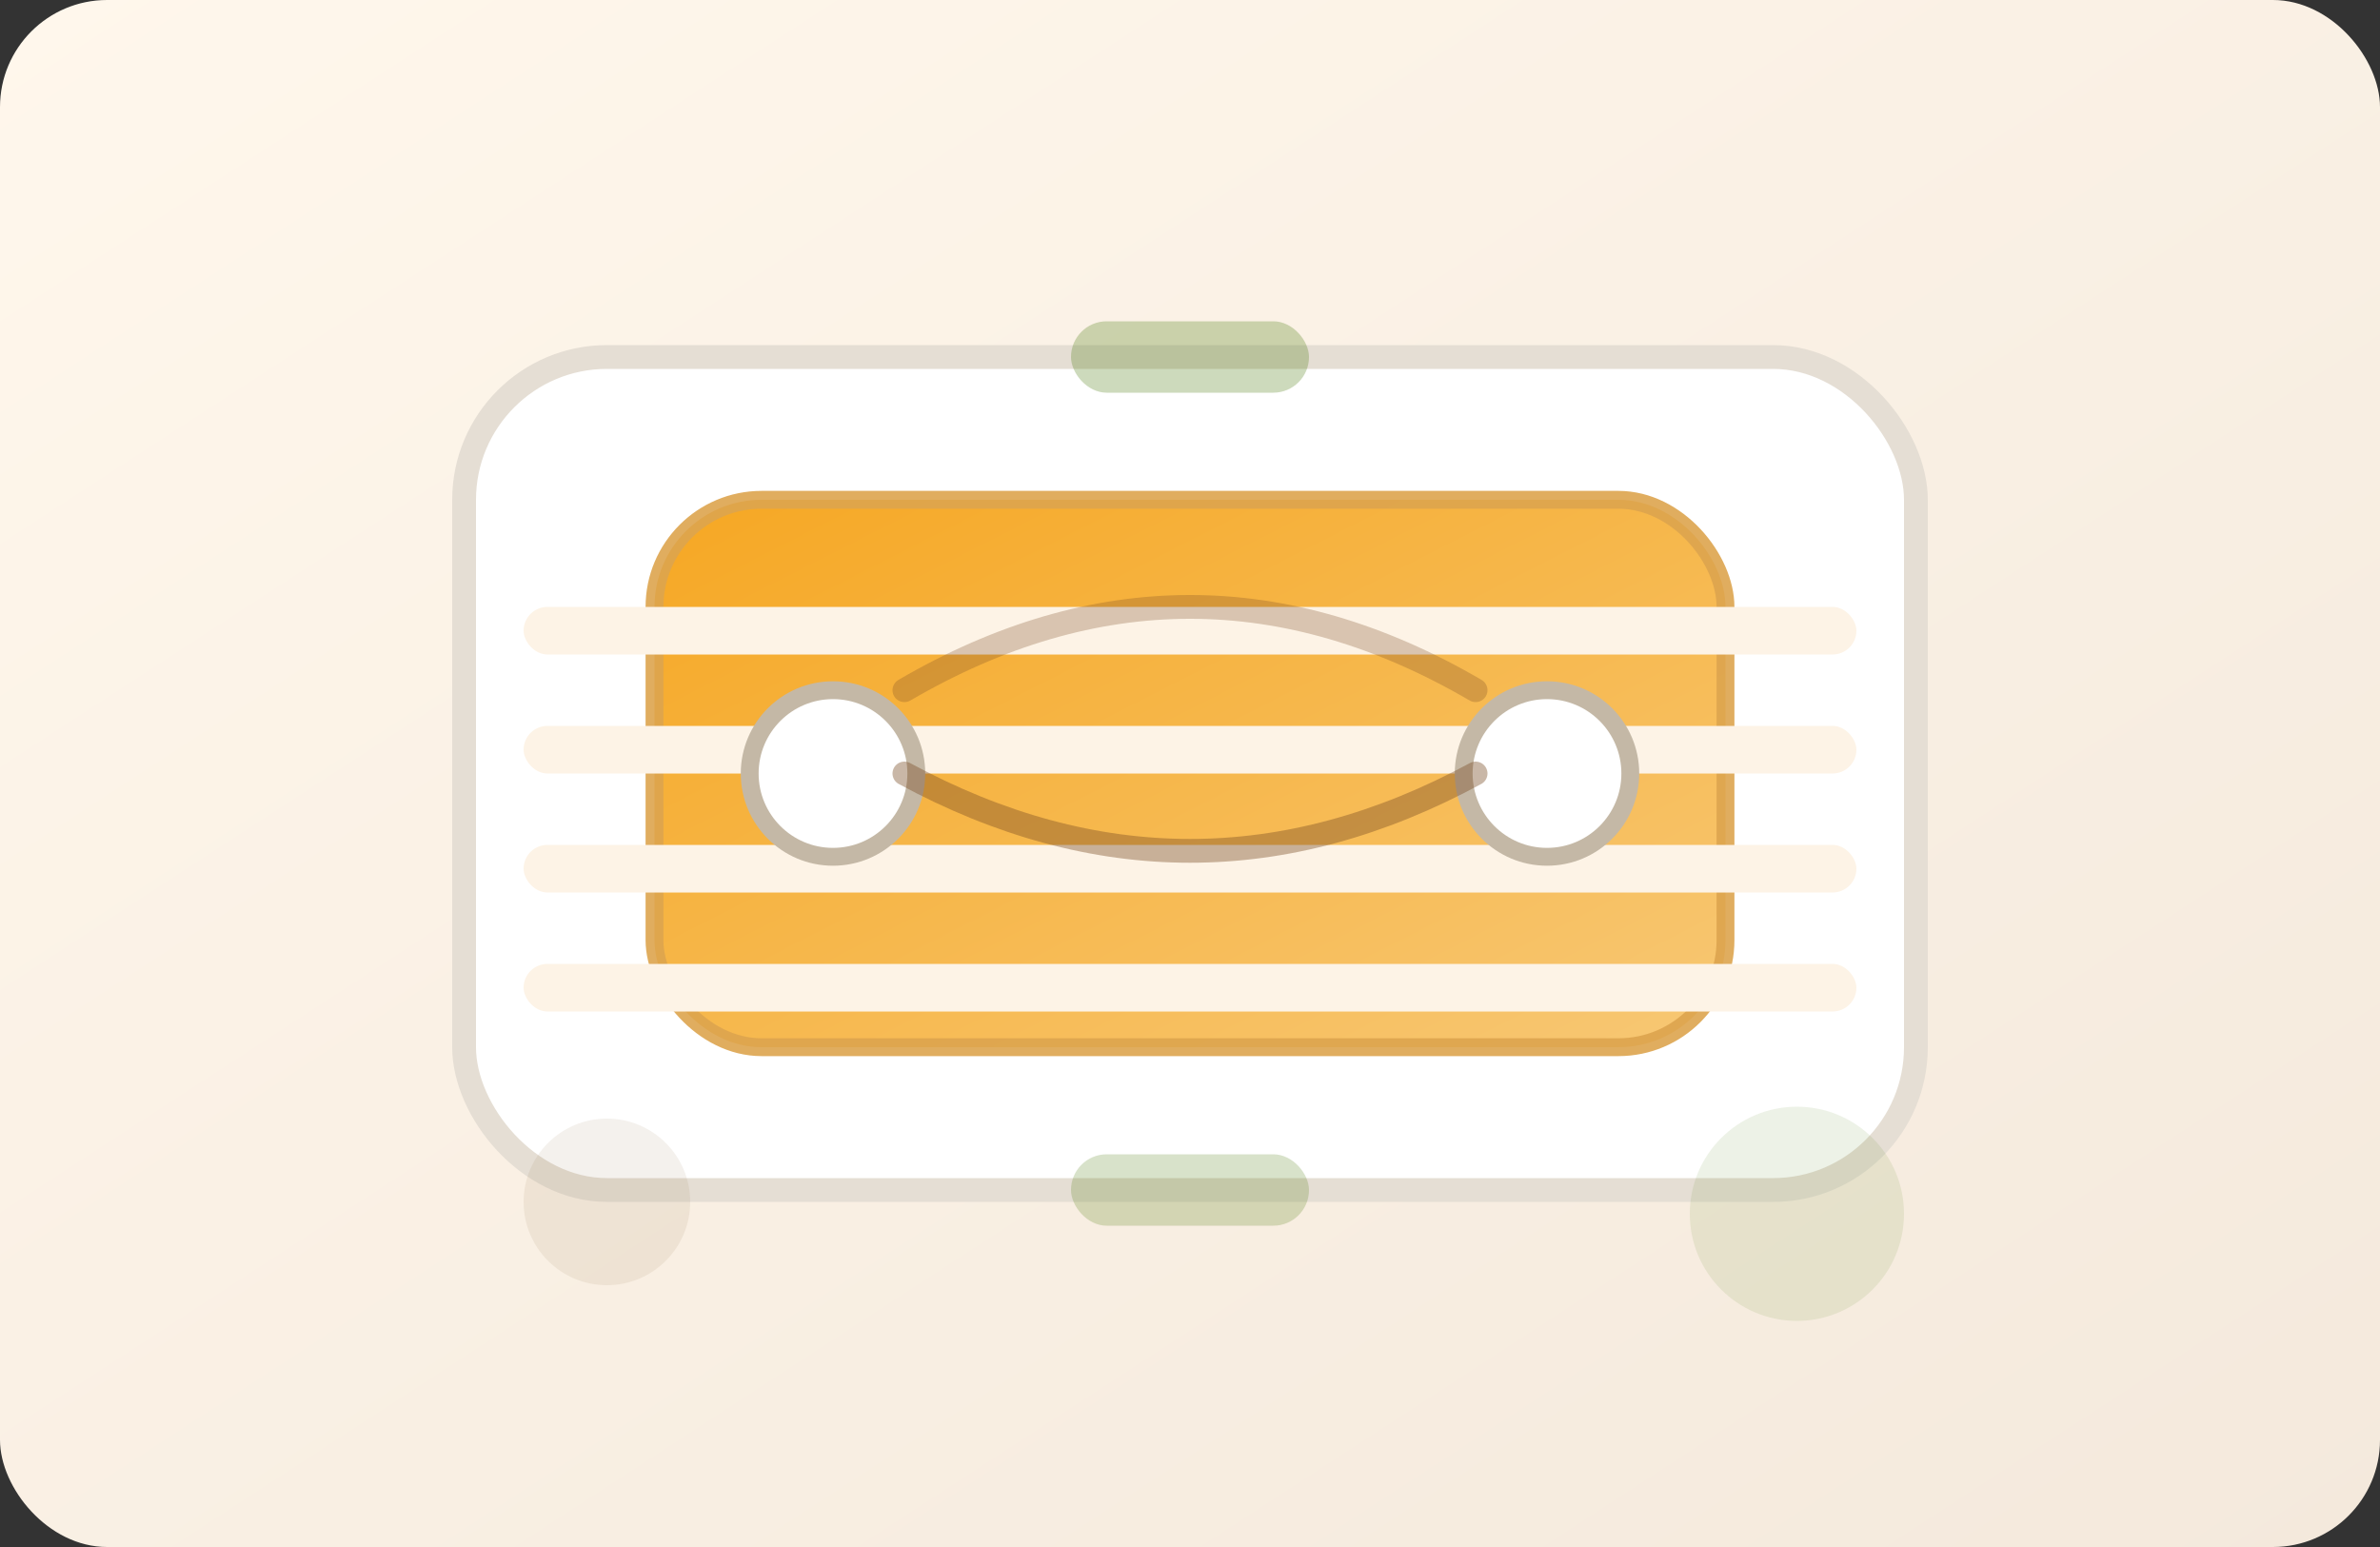 <svg xmlns="http://www.w3.org/2000/svg" viewBox="0 0 400 260" role="img" aria-labelledby="title desc">
<rect x="0" y="0" width="400" height="260" fill="#333333" stroke="none"/>
<title id="title">精梳纱供货图标</title>
<desc id="desc">线轴和纱线层次的简化图形，代表精梳纱长期供货。</desc>
<defs>
  <linearGradient id="bg" x1="0" y1="0" x2="1" y2="1">
    <stop stop-color="#FFF7EC" offset="0%"/>
    <stop stop-color="#F4E9DC" offset="100%"/>
  </linearGradient>
  <linearGradient id="spool" x1="0" y1="0" x2="1" y2="1">
    <stop stop-color="#F59E0B" offset="0%"/>
    <stop stop-color="#F7C266" offset="100%"/>
  </linearGradient>
</defs>
<rect width="400" height="260" rx="18" fill="url(#bg)"/>
<rect x="78" y="60" width="244" height="140" rx="24" fill="#FFFFFF" stroke="#E5DED4" stroke-width="4"/>
<rect x="110" y="84" width="180" height="92" rx="18" fill="url(#spool)" opacity="0.9" stroke="#DDA44E" stroke-width="3"/>
<rect x="88" y="102" width="224" height="8" rx="4" fill="#FDF3E6"/>
<rect x="88" y="122" width="224" height="8" rx="4" fill="#FDF3E6"/>
<rect x="88" y="142" width="224" height="8" rx="4" fill="#FDF3E6"/>
<rect x="88" y="162" width="224" height="8" rx="4" fill="#FDF3E6"/>
<circle cx="140" cy="130" r="14" fill="#FFFFFF" stroke="#C4B8A6" stroke-width="3"/>
<circle cx="260" cy="130" r="14" fill="#FFFFFF" stroke="#C4B8A6" stroke-width="3"/>
<path d="M152 130 Q200 156 248 130" stroke="#7A4B24" stroke-width="4" stroke-linecap="round" opacity="0.4" fill="none"/>
<path d="M152 116 Q200 88 248 116" stroke="#7A4B24" stroke-width="4" stroke-linecap="round" opacity="0.28" fill="none"/>
<rect x="180" y="54" width="40" height="12" rx="6" fill="#4D7C0F" opacity="0.28"/>
<rect x="180" y="194" width="40" height="12" rx="6" fill="#4D7C0F" opacity="0.22"/>
<circle cx="102" cy="202" r="14" fill="#7A4B24" opacity="0.08"/>
<circle cx="302" cy="204" r="18" fill="#4D7C0F" opacity="0.1"/>
</svg>

